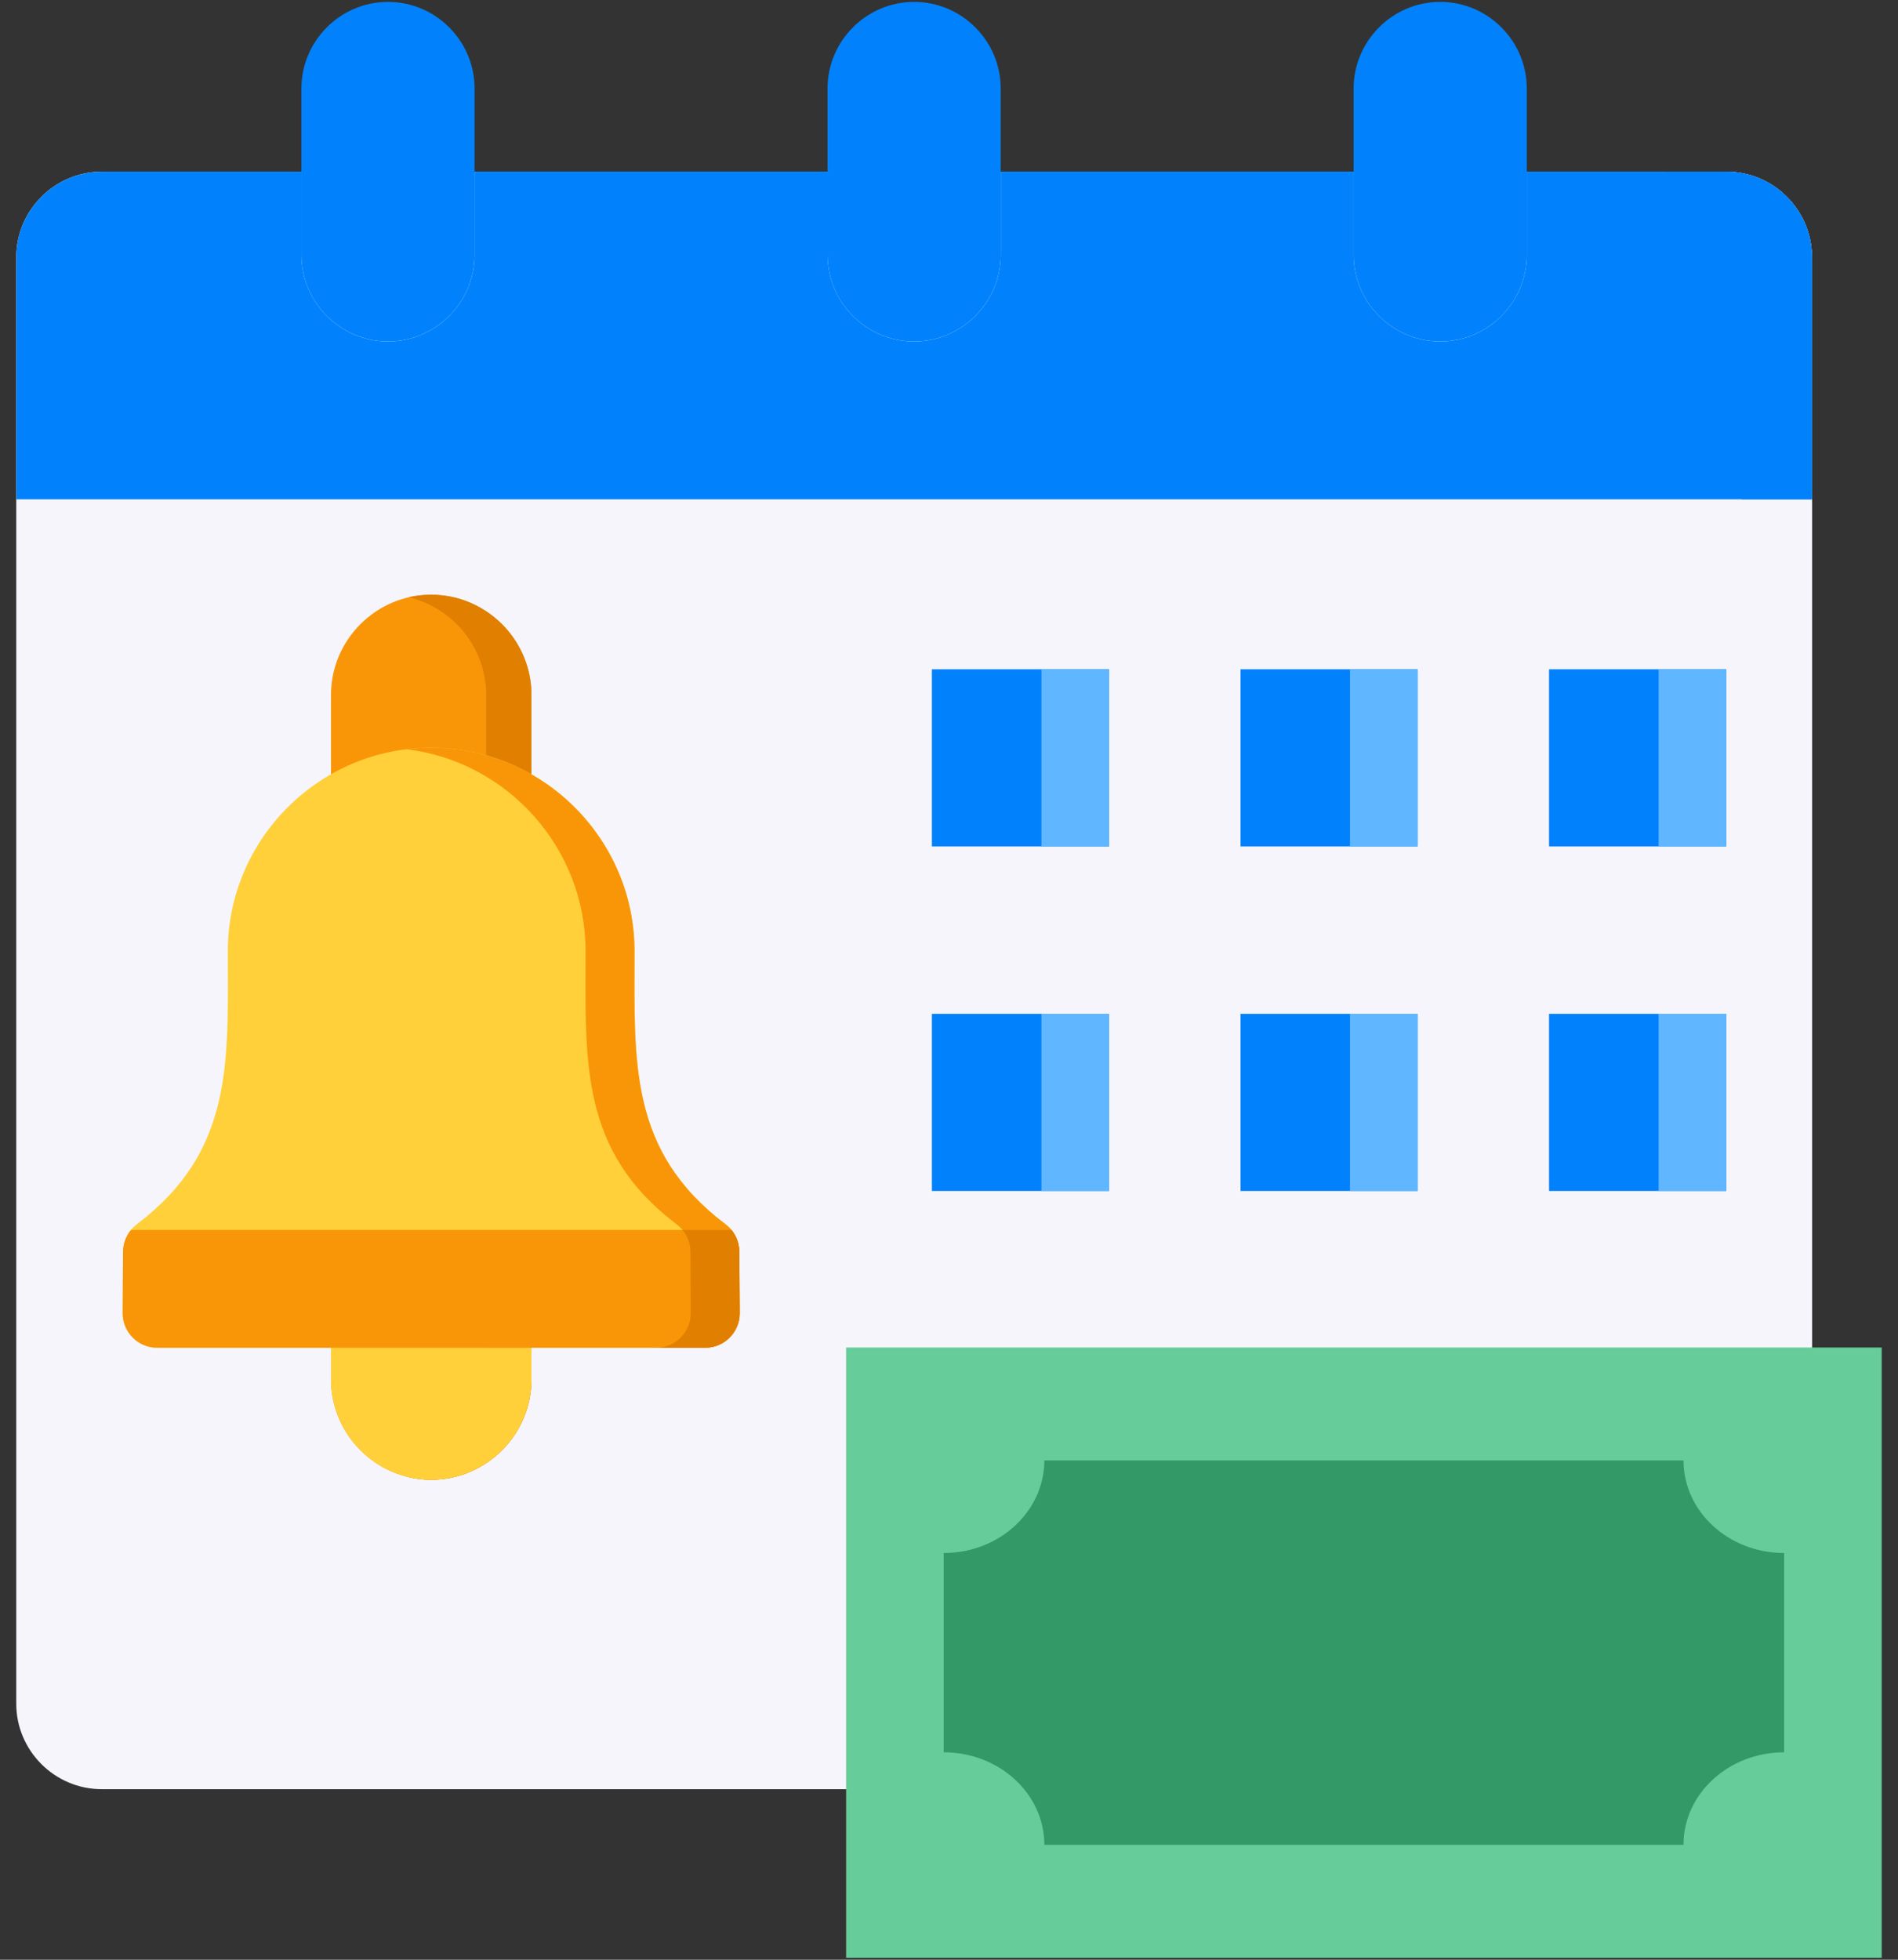 <svg width="62" height="64" viewBox="0 0 62 64" fill="none" xmlns="http://www.w3.org/2000/svg">
<rect x="0" y="0" width="62" height="64" fill="#333333" stroke="none"/>
<path fill-rule="evenodd" clip-rule="evenodd" d="M3.323 5.607H56.397C57.935 5.607 59.189 6.865 59.189 8.4V55.638C59.189 57.176 57.935 58.43 56.397 58.43H3.323C1.789 58.43 0.531 57.176 0.531 55.638V8.4C0.531 6.865 1.789 5.607 3.323 5.607Z" fill="#F6F5FC"/>
<path fill-rule="evenodd" clip-rule="evenodd" d="M14.085 19.422C15.884 19.422 17.36 20.894 17.36 22.694V45.05C17.36 46.849 15.884 48.325 14.085 48.325C12.285 48.325 10.812 46.849 10.812 45.05V22.694C10.813 20.894 12.285 19.422 14.085 19.422Z" fill="#F99608"/>
<path fill-rule="evenodd" clip-rule="evenodd" d="M14.085 19.422C15.884 19.422 17.36 20.894 17.36 22.694V45.05C17.36 46.849 15.884 48.325 14.085 48.325C13.83 48.325 13.583 48.293 13.347 48.238C14.794 47.9 15.881 46.599 15.881 45.05V22.694C15.881 21.149 14.794 19.844 13.347 19.506C13.589 19.45 13.836 19.422 14.085 19.422Z" fill="#E07F00"/>
<path fill-rule="evenodd" clip-rule="evenodd" d="M54.106 5.607H56.397C57.935 5.607 59.189 6.865 59.189 8.4V55.638C59.189 57.176 57.935 58.43 56.397 58.43H54.106C55.641 58.43 56.899 57.176 56.899 55.638V8.4C56.899 6.865 55.641 5.607 54.106 5.607Z" fill="#F6F5FC"/>
<path fill-rule="evenodd" clip-rule="evenodd" d="M12.674 0.062C14.23 0.062 15.503 1.335 15.503 2.891V8.323C15.503 9.879 14.23 11.151 12.674 11.151C11.118 11.151 9.846 9.879 9.846 8.323V2.891C9.846 1.335 11.118 0.062 12.674 0.062ZM29.86 0.062C31.416 0.062 32.689 1.335 32.689 2.891V8.323C32.689 9.879 31.416 11.151 29.86 11.151C28.304 11.151 27.032 9.879 27.032 8.323V2.891C27.032 1.335 28.304 0.062 29.86 0.062ZM47.046 0.062C48.602 0.062 49.874 1.335 49.874 2.891V8.323C49.874 9.879 48.602 11.151 47.046 11.151C45.49 11.151 44.217 9.879 44.217 8.323V2.891C44.217 1.335 45.49 0.062 47.046 0.062Z" fill="#0182FC"/>
<path fill-rule="evenodd" clip-rule="evenodd" d="M27.639 44.006H61.468V63.937H27.639V44.006Z" fill="#66CC99"/>
<path fill-rule="evenodd" clip-rule="evenodd" d="M54.993 60.247H34.114C34.114 58.579 32.641 57.226 30.827 57.226V50.718C32.641 50.718 34.114 49.362 34.114 47.693H54.993C54.993 49.362 56.466 50.718 58.28 50.718V57.226C56.466 57.226 54.993 58.578 54.993 60.247Z" fill="#339966"/>
<path fill-rule="evenodd" clip-rule="evenodd" d="M23.04 44.014H5.13C4.512 44.014 4.007 43.509 4.007 42.891L4.018 40.906C4.018 40.524 4.181 40.2 4.483 39.971C7.642 37.575 7.442 34.67 7.442 31.06C7.442 27.407 10.431 24.418 14.085 24.418C17.739 24.418 20.727 27.407 20.727 31.06C20.727 34.671 20.527 37.575 23.687 39.971C23.988 40.2 24.152 40.524 24.152 40.906L24.163 42.891C24.163 43.509 23.658 44.014 23.04 44.014Z" fill="#FFD039"/>
<path fill-rule="evenodd" clip-rule="evenodd" d="M30.441 21.857H36.226V27.642H30.441V21.857ZM40.523 21.857H46.307V27.642H40.523V21.857ZM50.601 21.857H56.386V27.642H50.601V21.857ZM30.441 33.11H36.226V38.894H30.441V33.11ZM40.523 33.11H46.307V38.894H40.523V33.11ZM50.601 33.11H56.386V38.894H50.601V33.11Z" fill="#0182FC"/>
<path fill-rule="evenodd" clip-rule="evenodd" d="M9.846 5.607H3.323C1.789 5.607 0.531 6.865 0.531 8.4V16.307H59.189V8.4C59.189 6.865 57.935 5.607 56.397 5.607H49.874V8.323C49.874 9.879 48.602 11.152 47.046 11.152C45.49 11.152 44.217 9.879 44.217 8.323V5.607H32.689V8.323C32.689 9.879 31.416 11.152 29.86 11.152C28.304 11.152 27.032 9.879 27.032 8.323V5.607H15.503V8.323C15.503 9.879 14.23 11.152 12.674 11.152C11.118 11.152 9.846 9.879 9.846 8.323V5.607Z" fill="#0182FC"/>
<path fill-rule="evenodd" clip-rule="evenodd" d="M56.899 16.307H59.189V8.4C59.189 6.865 57.935 5.607 56.397 5.607H54.106C55.641 5.607 56.899 6.865 56.899 8.4V16.307Z" fill="#0182FC"/>
<path fill-rule="evenodd" clip-rule="evenodd" d="M17.36 44.014H10.812V45.05C10.812 46.849 12.285 48.325 14.085 48.325C15.884 48.325 17.36 46.849 17.36 45.05L17.36 44.014Z" fill="#FFD039"/>
<path fill-rule="evenodd" clip-rule="evenodd" d="M54.179 21.857H56.386V27.642H54.179V21.857ZM34.02 21.857H36.226V27.642H34.02V21.857ZM34.02 33.11H36.226V38.894H34.02V33.11ZM44.098 33.11H46.308V38.894H44.098V33.11ZM54.179 33.11H56.386V38.894H54.179V33.11ZM44.098 21.857H46.308V27.642H44.098V21.857Z" fill="#60B7FF"/>
<path fill-rule="evenodd" clip-rule="evenodd" d="M23.04 44.014H21.44C22.058 44.014 22.563 43.509 22.563 42.891L22.556 40.906C22.552 40.524 22.392 40.2 22.087 39.971C18.931 37.575 19.128 34.67 19.128 31.06C19.128 27.679 16.564 24.865 13.285 24.469C13.55 24.435 13.818 24.418 14.085 24.418C17.739 24.418 20.727 27.407 20.727 31.06C20.727 34.671 20.527 37.575 23.687 39.971C23.989 40.2 24.152 40.524 24.152 40.906L24.163 42.891C24.163 43.509 23.657 44.014 23.04 44.014Z" fill="#F99608"/>
<path fill-rule="evenodd" clip-rule="evenodd" d="M10.813 44.014H23.04C23.658 44.014 24.163 43.509 24.163 42.891L24.152 40.906C24.152 40.622 24.061 40.371 23.894 40.168H4.279C4.109 40.372 4.018 40.623 4.018 40.906L4.007 42.891C4.007 43.509 4.512 44.014 5.13 44.014H10.813Z" fill="#F99608"/>
<path fill-rule="evenodd" clip-rule="evenodd" d="M21.439 44.013H23.039C23.657 44.013 24.163 43.508 24.163 42.89L24.152 40.905V40.825L24.148 40.818V40.781L24.145 40.774V40.749L24.141 40.738V40.723L24.137 40.712V40.698H24.134V40.679L24.13 40.676V40.661L24.126 40.65V40.647L24.123 40.636V40.629L24.119 40.614L24.116 40.6V40.596L24.112 40.589V40.585L24.108 40.578L24.105 40.567L24.101 40.553V40.549L24.097 40.534H24.094V40.531L24.09 40.52L24.083 40.502V40.494L24.079 40.487V40.483L24.072 40.473L24.068 40.462V40.455L24.065 40.451L24.061 40.44L24.054 40.429V40.425L24.05 40.415L24.047 40.411L24.039 40.397V40.393L24.032 40.382L24.029 40.371L24.025 40.367V40.364L24.018 40.353V40.349L24.01 40.339L24.007 40.331L24.003 40.324L24 40.32L23.992 40.309L23.985 40.299V40.295L23.981 40.288L23.974 40.281V40.277L23.967 40.266L23.96 40.255L23.956 40.252L23.952 40.248L23.949 40.241L23.945 40.237L23.938 40.226V40.222C23.931 40.215 23.927 40.208 23.92 40.201L23.916 40.197L23.909 40.186L23.905 40.182L23.894 40.168H22.294C22.465 40.372 22.556 40.623 22.556 40.906L22.564 42.891C22.563 43.508 22.058 44.013 21.439 44.013Z" fill="#E07F00"/>
</svg>
